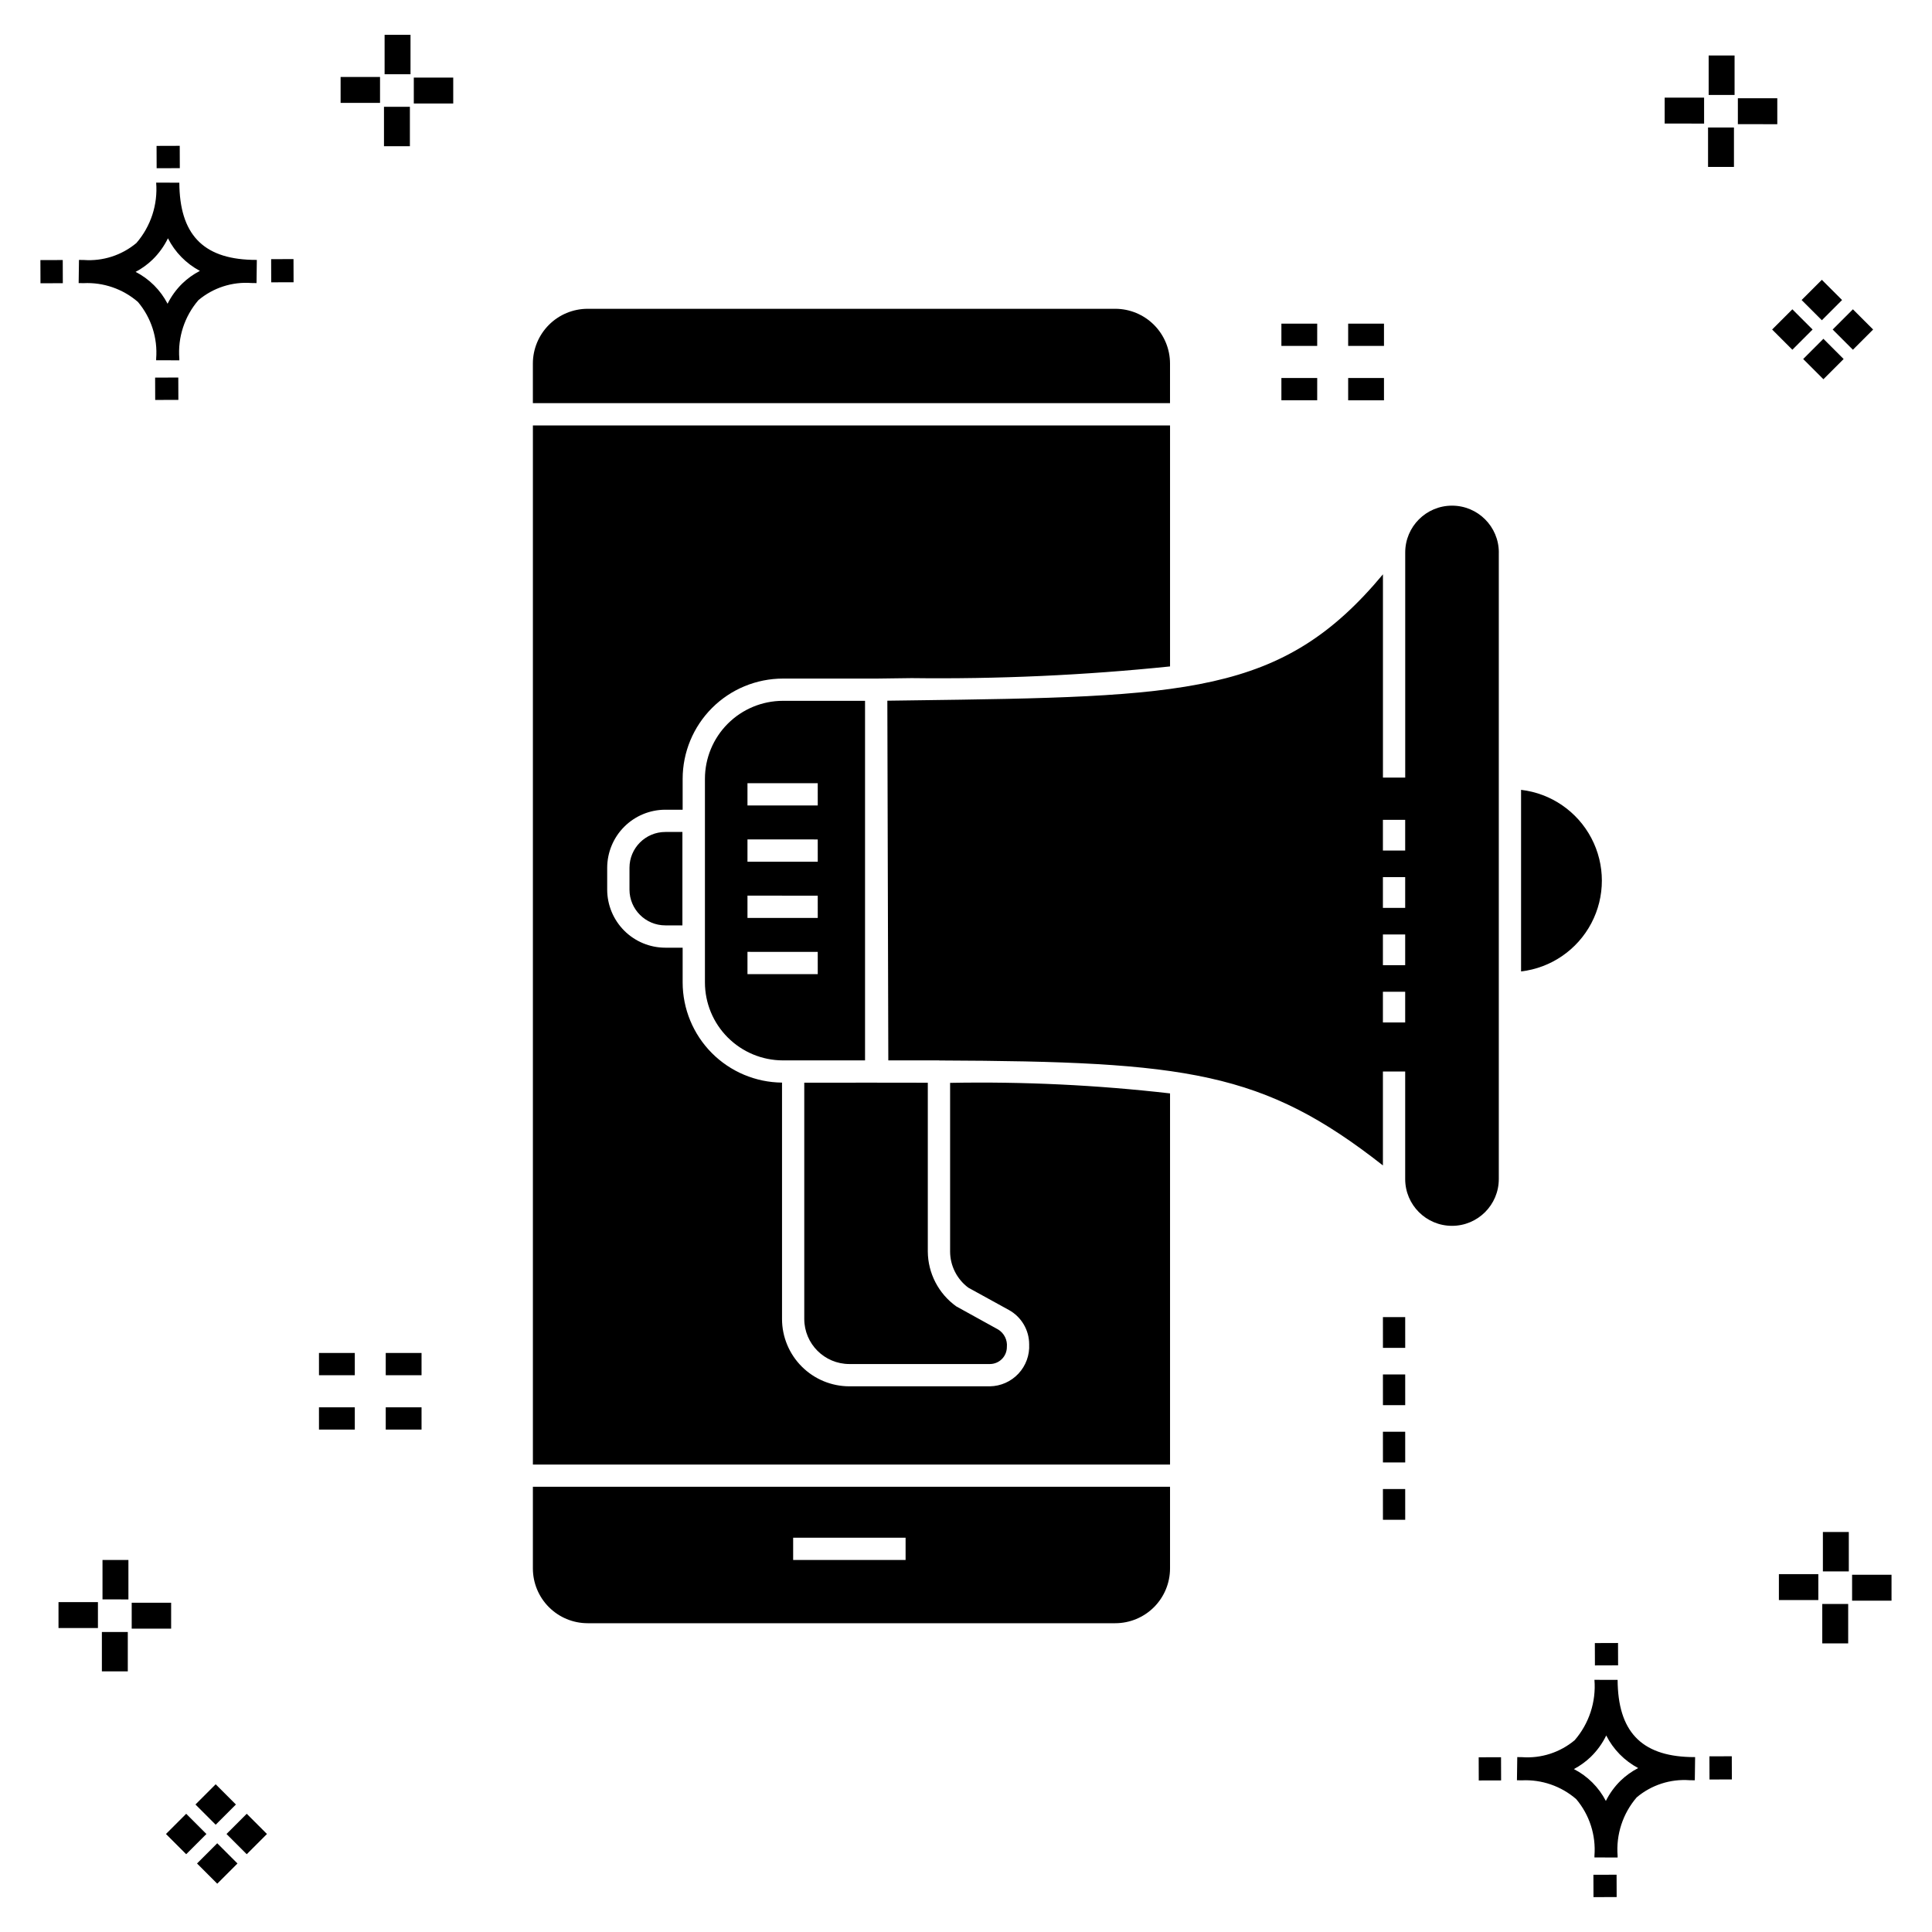 <?xml version="1.0" encoding="UTF-8"?>
<!-- Uploaded to: ICON Repo, www.svgrepo.com, Generator: ICON Repo Mixer Tools -->
<svg fill="#000000" width="800px" height="800px" version="1.1" viewBox="144 144 512 512" xmlns="http://www.w3.org/2000/svg">
 <g>
  <path d="m191.25 244.05 0.02 5.922-6.141 0.02-0.02-5.922zm19.43-31.188c0.43 0.023 0.914 0.008 1.383 0.02l-0.082 6.141c-0.441 0.008-0.914-0.004-1.363-0.02-5.094-0.375-10.129 1.258-14.035 4.543-3.688 4.285-5.508 9.867-5.059 15.504v0.441l-6.141-0.016v-0.438c0.43-5.449-1.309-10.848-4.836-15.023-3.984-3.449-9.145-5.231-14.406-4.973h-0.004c-0.426 0-0.855-0.008-1.293-0.02l0.086-6.141c0.434 0 0.863 0.008 1.285 0.02h0.004c5.051 0.367 10.043-1.246 13.926-4.496 3.816-4.414 5.707-10.18 5.238-16l6.141 0.008c0.07 13.547 6.168 20.074 19.156 20.449zm-13.707 2.922v0.004c-3.644-1.938-6.602-4.953-8.465-8.637-1.027 2.113-2.418 4.035-4.102 5.672-1.332 1.281-2.836 2.367-4.469 3.227 3.633 1.871 6.594 4.824 8.473 8.449 0.988-1.988 2.301-3.797 3.887-5.352 1.387-1.344 2.961-2.473 4.676-3.359zm-42.266-2.856 0.02 6.141 5.922-0.016-0.02-6.141zm67.074-0.266-5.926 0.016 0.02 6.141 5.926-0.016zm-30.129-24.098-0.02-5.922-6.141 0.02 0.02 5.922zm435.57 45.219 5.359 5.359-5.359 5.359-5.359-5.359zm7.816-7.816 5.359 5.359-5.359 5.359-5.359-5.359zm-16.043 0 5.359 5.359-5.359 5.359-5.359-5.359zm7.816-7.816 5.359 5.359-5.359 5.359-5.359-5.359zm-11.809-41.238-10.449-0.004v-6.867h10.449zm-19.398-0.164-10.449-0.004v-6.867h10.449zm7.914 11.484h-6.867v-10.438h6.867zm0.164-19.07-6.867-0.004v-10.449h6.867zm-339.57 2.266-10.449-0.004v-6.867h10.449zm-19.398-0.164-10.449-0.004v-6.867h10.449zm7.914 11.484h-6.867v-10.441h6.867zm0.164-19.07h-6.867v-10.453h6.867zm313.48 477.16 0.02 5.922 6.141-0.02-0.02-5.922zm25.57-31.203c0.43 0.023 0.914 0.008 1.383 0.02l-0.082 6.141c-0.441 0.008-0.914-0.004-1.363-0.02-5.09-0.375-10.129 1.254-14.031 4.539-3.691 4.285-5.512 9.867-5.062 15.504v0.441l-6.141-0.016v-0.438c0.43-5.449-1.309-10.848-4.836-15.023-3.984-3.449-9.141-5.231-14.406-4.973h-0.004c-0.426 0-0.855-0.008-1.293-0.02l0.086-6.141c0.434 0 0.863 0.008 1.285 0.02h0.004c5.051 0.367 10.043-1.246 13.926-4.496 3.82-4.414 5.707-10.18 5.238-16l6.141 0.008c0.07 13.551 6.168 20.078 19.156 20.453zm-13.707 2.922c-3.644-1.938-6.602-4.953-8.465-8.637-1.027 2.117-2.418 4.035-4.102 5.676-1.332 1.277-2.836 2.363-4.469 3.227 3.633 1.867 6.594 4.82 8.473 8.449 0.988-1.988 2.305-3.797 3.887-5.356 1.387-1.34 2.961-2.473 4.676-3.359zm-42.266-2.856 0.02 6.141 5.922-0.016-0.02-6.141zm67.074-0.27-5.926 0.016 0.02 6.141 5.926-0.016zm-30.129-24.098-0.02-5.922-6.141 0.02 0.02 5.922zm72.461-17.141h-10.449v-6.867h10.449zm-19.398-0.164h-10.449v-6.867h10.449zm7.914 11.484h-6.867v-10.438h6.867zm0.164-19.07h-6.867v-10.449h6.867zm-432.38 72.043 5.359 5.359-5.359 5.359-5.359-5.359zm7.816-7.816 5.359 5.359-5.359 5.359-5.359-5.359zm-16.043 0 5.359 5.359-5.359 5.359-5.359-5.359zm7.816-7.816 5.359 5.359-5.359 5.359-5.359-5.359zm-11.809-41.238-10.449-0.004v-6.867h10.449zm-19.398-0.164-10.449-0.004v-6.867h10.449zm7.914 11.484-6.867-0.008v-10.434h6.867zm0.164-19.07-6.867-0.008v-10.445h6.867z"/>
  <path d="m510.77 250.08h-9.492v-5.902h9.492zm-17.695-5.902-9.492-0.004v5.902h9.488zm17.695-14.406-9.492-0.004v5.902h9.492zm-17.695 0-9.492-0.004v5.902h9.488zm-246.85 293.08h9.488v-5.902h-9.488zm-17.691 0h9.492v-5.902h-9.496zm17.691-14.398h9.488v-5.902h-9.488zm-17.691 0h9.492v-5.902h-9.496zm281.96 38.301h5.902l-0.004-8.141h-5.902zm0-15.184h5.902l-0.004-8.148h-5.902zm0-15.184h5.902l-0.004-8.148h-5.902zm0-15.191h5.902l-0.004-8.141h-5.902zm-137.25-76.18h-21.766c-5.481-0.008-10.73-2.188-14.605-6.062-3.875-3.871-6.055-9.125-6.059-14.602v-53.961c0.004-5.477 2.184-10.73 6.059-14.605 3.875-3.871 9.125-6.051 14.605-6.059h21.766zm-12.535-28.758-18.621-0.004v5.902h18.625zm0-14.898-18.621-0.004v5.902h18.625zm0-14.898-18.621-0.004v5.902h18.625zm0-14.898-18.621-0.004v5.902h18.625zm-75.488 186.45h168.85v21.648c-0.004 3.848-1.535 7.535-4.254 10.254s-6.406 4.25-10.254 4.254h-139.84c-3.848-0.004-7.531-1.535-10.25-4.254s-4.25-6.406-4.254-10.254zm68.973 19.395 29.797 0.004v-5.902l-29.797-0.004zm-43.375-183.43v5.773c0.008 5.238 4.254 9.48 9.492 9.484h4.535v-24.754h-4.535c-5.238 0.008-9.488 4.254-9.492 9.496zm84.969 101.68c0.008 3.773 1.797 7.324 4.82 9.586l10.762 5.918c3.316 1.832 5.371 5.316 5.371 9.102 0.145 2.867-0.883 5.672-2.844 7.769-1.961 2.098-4.688 3.309-7.559 3.356h-37.246c-4.731-0.004-9.27-1.887-12.613-5.234-3.348-3.348-5.231-7.883-5.234-12.617v-62.637c-7.004-0.066-13.695-2.891-18.625-7.859-4.93-4.969-7.699-11.684-7.711-18.684v-9.211h-4.598c-4.082-0.004-7.992-1.625-10.879-4.512-2.887-2.887-4.512-6.797-4.519-10.879v-5.773c0.008-4.082 1.629-7.996 4.516-10.883 2.887-2.887 6.801-4.512 10.883-4.516h4.598v-8.188c0.008-7.043 2.809-13.797 7.789-18.777s11.734-7.781 18.781-7.789h24.676l9.258-0.121v-0.004c22.926 0.289 45.852-0.746 68.66-3.094v-63.863h-168.85v275.37h168.85v-98.355c-19.348-2.223-38.816-3.156-58.285-2.793zm145.41-185.25v166.05c0 6.848-5.555 12.402-12.402 12.402-6.852 0-12.406-5.555-12.406-12.402v-28.492h-5.902v24.883c-31.734-24.895-51.82-27.551-117.52-27.812l-0.129-0.027-13.426 0.008-0.258-95.324 6.34-0.086c73.066-0.969 98.273-1.309 125-33.402v53.859h5.902v-59.656c0-6.852 5.555-12.406 12.406-12.406 6.848 0 12.402 5.555 12.402 12.406zm-24.809 116.42h-5.902v8.141h5.902zm0-15.184h-5.902v8.141h5.902zm0-15.191h-5.902v8.152h5.902zm0-15.184h-5.902v8.141h5.902zm-139.93 69.648-19.32 0.004v62.613c0.008 6.598 5.352 11.941 11.945 11.949h37.246c2.484-0.004 4.496-2.016 4.5-4.5 0.188-1.867-0.715-3.68-2.32-4.656l-11.105-6.133v-0.004c-4.688-3.363-7.488-8.766-7.527-14.535v-44.719c-4.289-0.012-8.715-0.016-13.414-0.016zm170.64-77.605v48.129c7.934-0.93 14.898-5.707 18.621-12.773 3.723-7.066 3.723-15.512 0-22.578-3.723-7.066-10.688-11.848-18.621-12.773zm-93.031-112.97c-0.004-3.848-1.535-7.535-4.254-10.254s-6.406-4.25-10.254-4.254h-139.84c-3.848 0.008-7.531 1.535-10.25 4.254-2.719 2.723-4.25 6.41-4.254 10.254v10.5h168.85z"/>
 </g>
</svg>